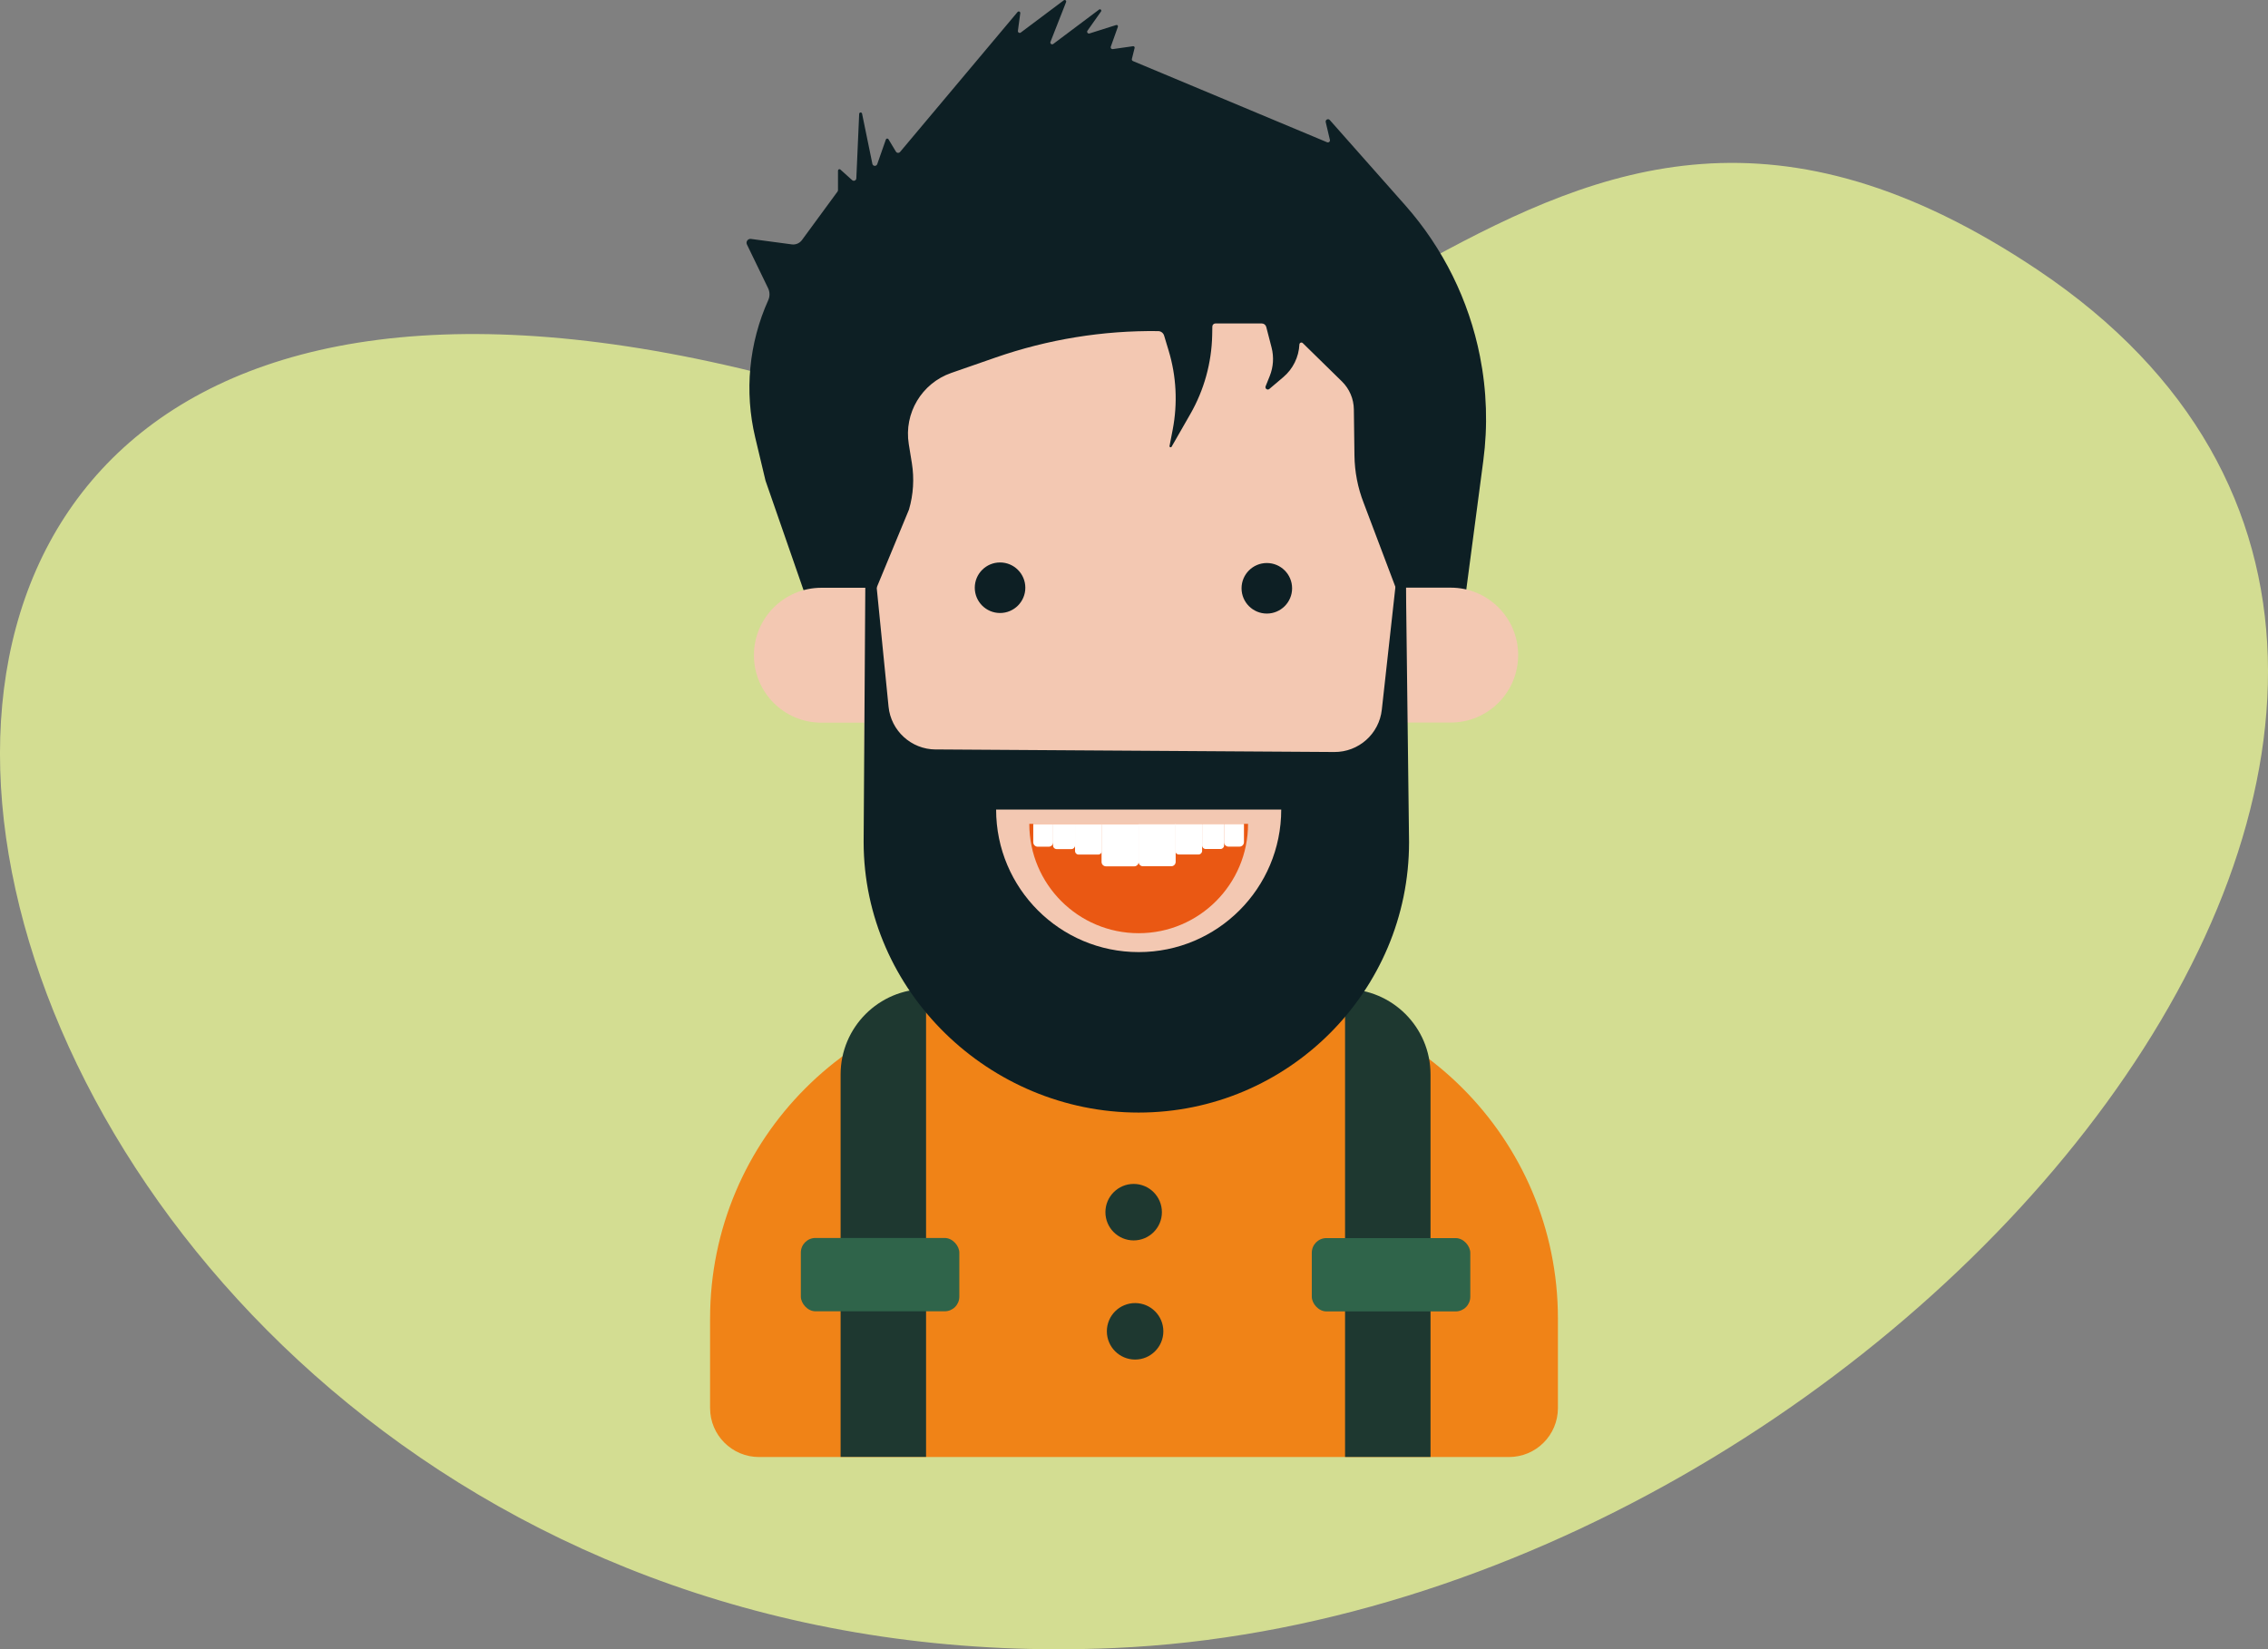 <svg xmlns="http://www.w3.org/2000/svg" id="Calque_1" viewBox="0 0 565.27 411.13"><rect x="0" y="0" width="565.27" height="411.13" fill="#808080" stroke="none"/><defs><style>.cls-1{fill:#ea5813;}.cls-2{fill:#f3c8b2;}.cls-3{fill:#fff;}.cls-4{fill:#f08317;}.cls-5{fill:#d3dd92;}.cls-6{fill:#1e3830;}.cls-7{fill:#0d1f24;}.cls-8{fill:#2f644a;}</style></defs><g id="Calque_1-2"><path id="Trac&#xE9;_386" class="cls-5" d="M508.05,67.41c155.05,104.09-33.03,334.77-230.28,343.41C-27.94,424.21-124.67-2.94,210.9,99.01c121.74,36.98,167.7-118.51,297.15-31.6Z"></path></g><path id="Rectangle_73" class="cls-4" d="M258.17,247.48h48.93c44.84,0,81.19,36.35,81.19,81.19h0v22.34c0,6.74-5.46,12.2-12.2,12.2H189.18c-6.74,0-12.2-5.46-12.2-12.2h0v-22.34c0-44.84,36.35-81.19,81.19-81.19h0Z"></path><path id="Rectangle_74" class="cls-6" d="M230.81,246.53h0v116.64h-21.3v-95.33c0-11.76,9.54-21.3,21.3-21.3h0Z"></path><rect id="Rectangle_75" class="cls-8" x="199.6" y="308.6" width="39.5" height="18.28" rx="3.65" ry="3.65"></rect><circle id="Ellipse_36" class="cls-6" cx="282.55" cy="302.17" r="7.04"></circle><circle id="Ellipse_37" class="cls-6" cx="282.91" cy="331.87" r="7.04"></circle><path id="Rectangle_76" class="cls-6" d="M356.54,363.19h-21.3v-116.64h0c11.76,0,21.3,9.54,21.3,21.3v95.33h0Z"></path><rect id="Rectangle_77" class="cls-8" x="326.95" y="308.63" width="39.5" height="18.28" rx="3.65" ry="3.65"></rect><path class="cls-7" d="M365.1,149.64l4.59-34.77c1.15-8.67,.87-17.47-.83-26.06h0c-2.76-13.99-9.2-26.99-18.64-37.66l-18.79-21.23c-.41-.46-1.15-.07-1.01,.53l1.04,4.42c.1,.41-.31,.75-.7,.59l-48.39-20.24c-.21-.09-.32-.31-.26-.53l.68-2.74c.06-.24-.14-.46-.38-.43l-5.07,.72c-.34,.05-.61-.28-.49-.6l1.77-4.96c.1-.27-.16-.53-.43-.44l-6.64,2.1c-.41,.13-.76-.34-.51-.69l3.38-4.79c.23-.32-.17-.71-.49-.47l-11.42,8.57c-.37,.27-.86-.1-.69-.53l3.89-9.91c.14-.36-.28-.68-.58-.44l-10.71,8.03c-.32,.24-.77-.02-.72-.42l.59-4.4c.05-.38-.42-.59-.67-.3l-29.29,34.89c-.28,.33-.8,.29-1.03-.08l-1.86-3.09c-.16-.26-.55-.22-.65,.07l-2.15,6.14c-.21,.6-1.09,.55-1.21-.08l-2.57-12.51c-.09-.42-.7-.37-.72,.06l-.71,16.07c-.02,.53-.66,.8-1.05,.44l-2.92-2.63c-.23-.21-.6-.04-.6,.27v4.85c0,.13-.04,.27-.12,.37l-8.86,12.08c-.59,.8-1.56,1.22-2.55,1.08l-10.17-1.36c-.76-.1-1.33,.69-1,1.38l5.28,10.91c.45,.94,.47,2.02,.04,2.97h0c-4.83,10.74-5.98,22.78-3.25,34.24l2.57,10.78,11.29,32.51h13.55"></path><path id="Rectangle_83" class="cls-2" d="M215.3,73.4h135.1l.1,48.14v64.28c0,37.31-30.24,67.55-67.55,67.55h0c-37.31,0-67.55-30.24-67.55-67.55,0,0,0,0,0,0V121.55l-.1-48.14Z"></path><circle id="Ellipse_38" class="cls-7" cx="249.25" cy="146.51" r="6.3"></circle><circle id="Ellipse_39" class="cls-7" cx="315.74" cy="146.65" r="6.3"></circle><path class="cls-7" d="M215.41,153.94l11.14-26.91c1.1-3.76,1.34-7.72,.72-11.58l-.77-4.75c-1.24-7.69,3.22-15.16,10.58-17.73l11.04-3.84c13.03-4.53,26.74-6.77,40.53-6.59h0c.69,0,1.29,.46,1.49,1.12l1.13,3.75c1.93,6.38,2.27,13.14,1.01,19.69l-.79,4.08c-.06,.3,.35,.46,.51,.19l4.67-8.15c3.43-5.98,5.3-12.74,5.45-19.63l.04-2.2c0-.42,.36-.76,.78-.76h11.53c.53,0,1,.36,1.13,.88l1.33,5.15c.6,2.34,.44,4.8-.45,7.04l-1.04,2.59c-.23,.57,.46,1.07,.93,.67l3.49-2.96c2.4-2.04,3.85-4.99,4-8.14h0c.02-.43,.54-.63,.84-.33l9.75,9.55c1.88,1.84,2.95,4.35,2.98,6.98l.15,11.48c.05,4.06,.83,8.08,2.31,11.86l8.33,22.05,.16,17.61,6.6,.27-.55-92.67-28.05-14.85-82.5,.55-41.25,16.5,3.02,42.07,5.5,41.25,4.25-4.23Z"></path><path id="Rectangle_80" class="cls-2" d="M361.56,180.12h-11.21v-33.63h11.21c9.29,0,16.82,7.52,16.82,16.81h0c0,9.29-7.53,16.82-16.82,16.82Z"></path><path id="Rectangle_81" class="cls-2" d="M204.73,146.52h11.21v33.63h-11.21c-9.29,0-16.82-7.52-16.82-16.81h0c0-9.29,7.53-16.82,16.82-16.82Z"></path><path id="Rectangle_82" class="cls-7" d="M233.18,186.82l99.37,.64c6.07,.04,11.19-4.51,11.85-10.55l5.76-52,1.03,85.02c0,37.23-30.18,67.41-67.41,67.41h0c-37.23,0-68.53-30.24-68.53-67.48l.59-90.15,5.62,56.44c.6,6.03,5.66,10.64,11.72,10.68Z"></path><path class="cls-2" d="M319.33,201.81c0,19.62-15.91,35.53-35.53,35.53s-35.53-15.91-35.53-35.53h71.05Z"></path><path class="cls-1" d="M311.06,205.37c0,15.05-12.2,27.26-27.26,27.26s-27.26-12.2-27.26-27.26h54.51Z"></path><path class="cls-3" d="M274.54,205.4h9.25v9.46c0,.61-.49,1.1-1.1,1.1h-7.04c-.61,0-1.1-.49-1.1-1.1v-9.46h0Z"></path><path class="cls-3" d="M267.94,205.4h6.68v6.73c0,.5-.4,.9-.9,.9h-4.88c-.5,0-.9-.4-.9-.9v-6.73h0Z"></path><path class="cls-3" d="M262.46,205.4h5.48v5.36c0,.5-.4,.9-.9,.9h-3.68c-.5,0-.9-.4-.9-.9v-5.36h0Z"></path><path class="cls-3" d="M257.52,205.4h4.97v4.55c0,.62-.5,1.12-1.12,1.12h-2.72c-.62,0-1.12-.5-1.12-1.12v-4.55h0Z"></path><path class="cls-3" d="M284.86,205.37h7.04c.61,0,1.1,.49,1.1,1.1v9.46h-9.25v-9.46c0-.61,.49-1.1,1.1-1.1Z" transform="translate(576.77 421.31) rotate(-180)"></path><path class="cls-3" d="M293.82,205.38h4.88c.5,0,.9,.4,.9,.9v6.73h-6.68v-6.73c0-.5,.4-.9,.9-.9Z" transform="translate(592.53 418.39) rotate(-180)"></path><path class="cls-3" d="M300.5,205.37h3.68c.5,0,.9,.4,.9,.9v5.36h-5.48v-5.36c0-.5,.4-.9,.9-.9Z" transform="translate(604.69 417.01) rotate(-180)"></path><path class="cls-3" d="M306.18,205.37h2.72c.62,0,1.12,.5,1.12,1.12v4.55h-4.97v-4.55c0-.62,.5-1.12,1.12-1.12Z" transform="translate(615.09 416.42) rotate(-180)"></path></svg>